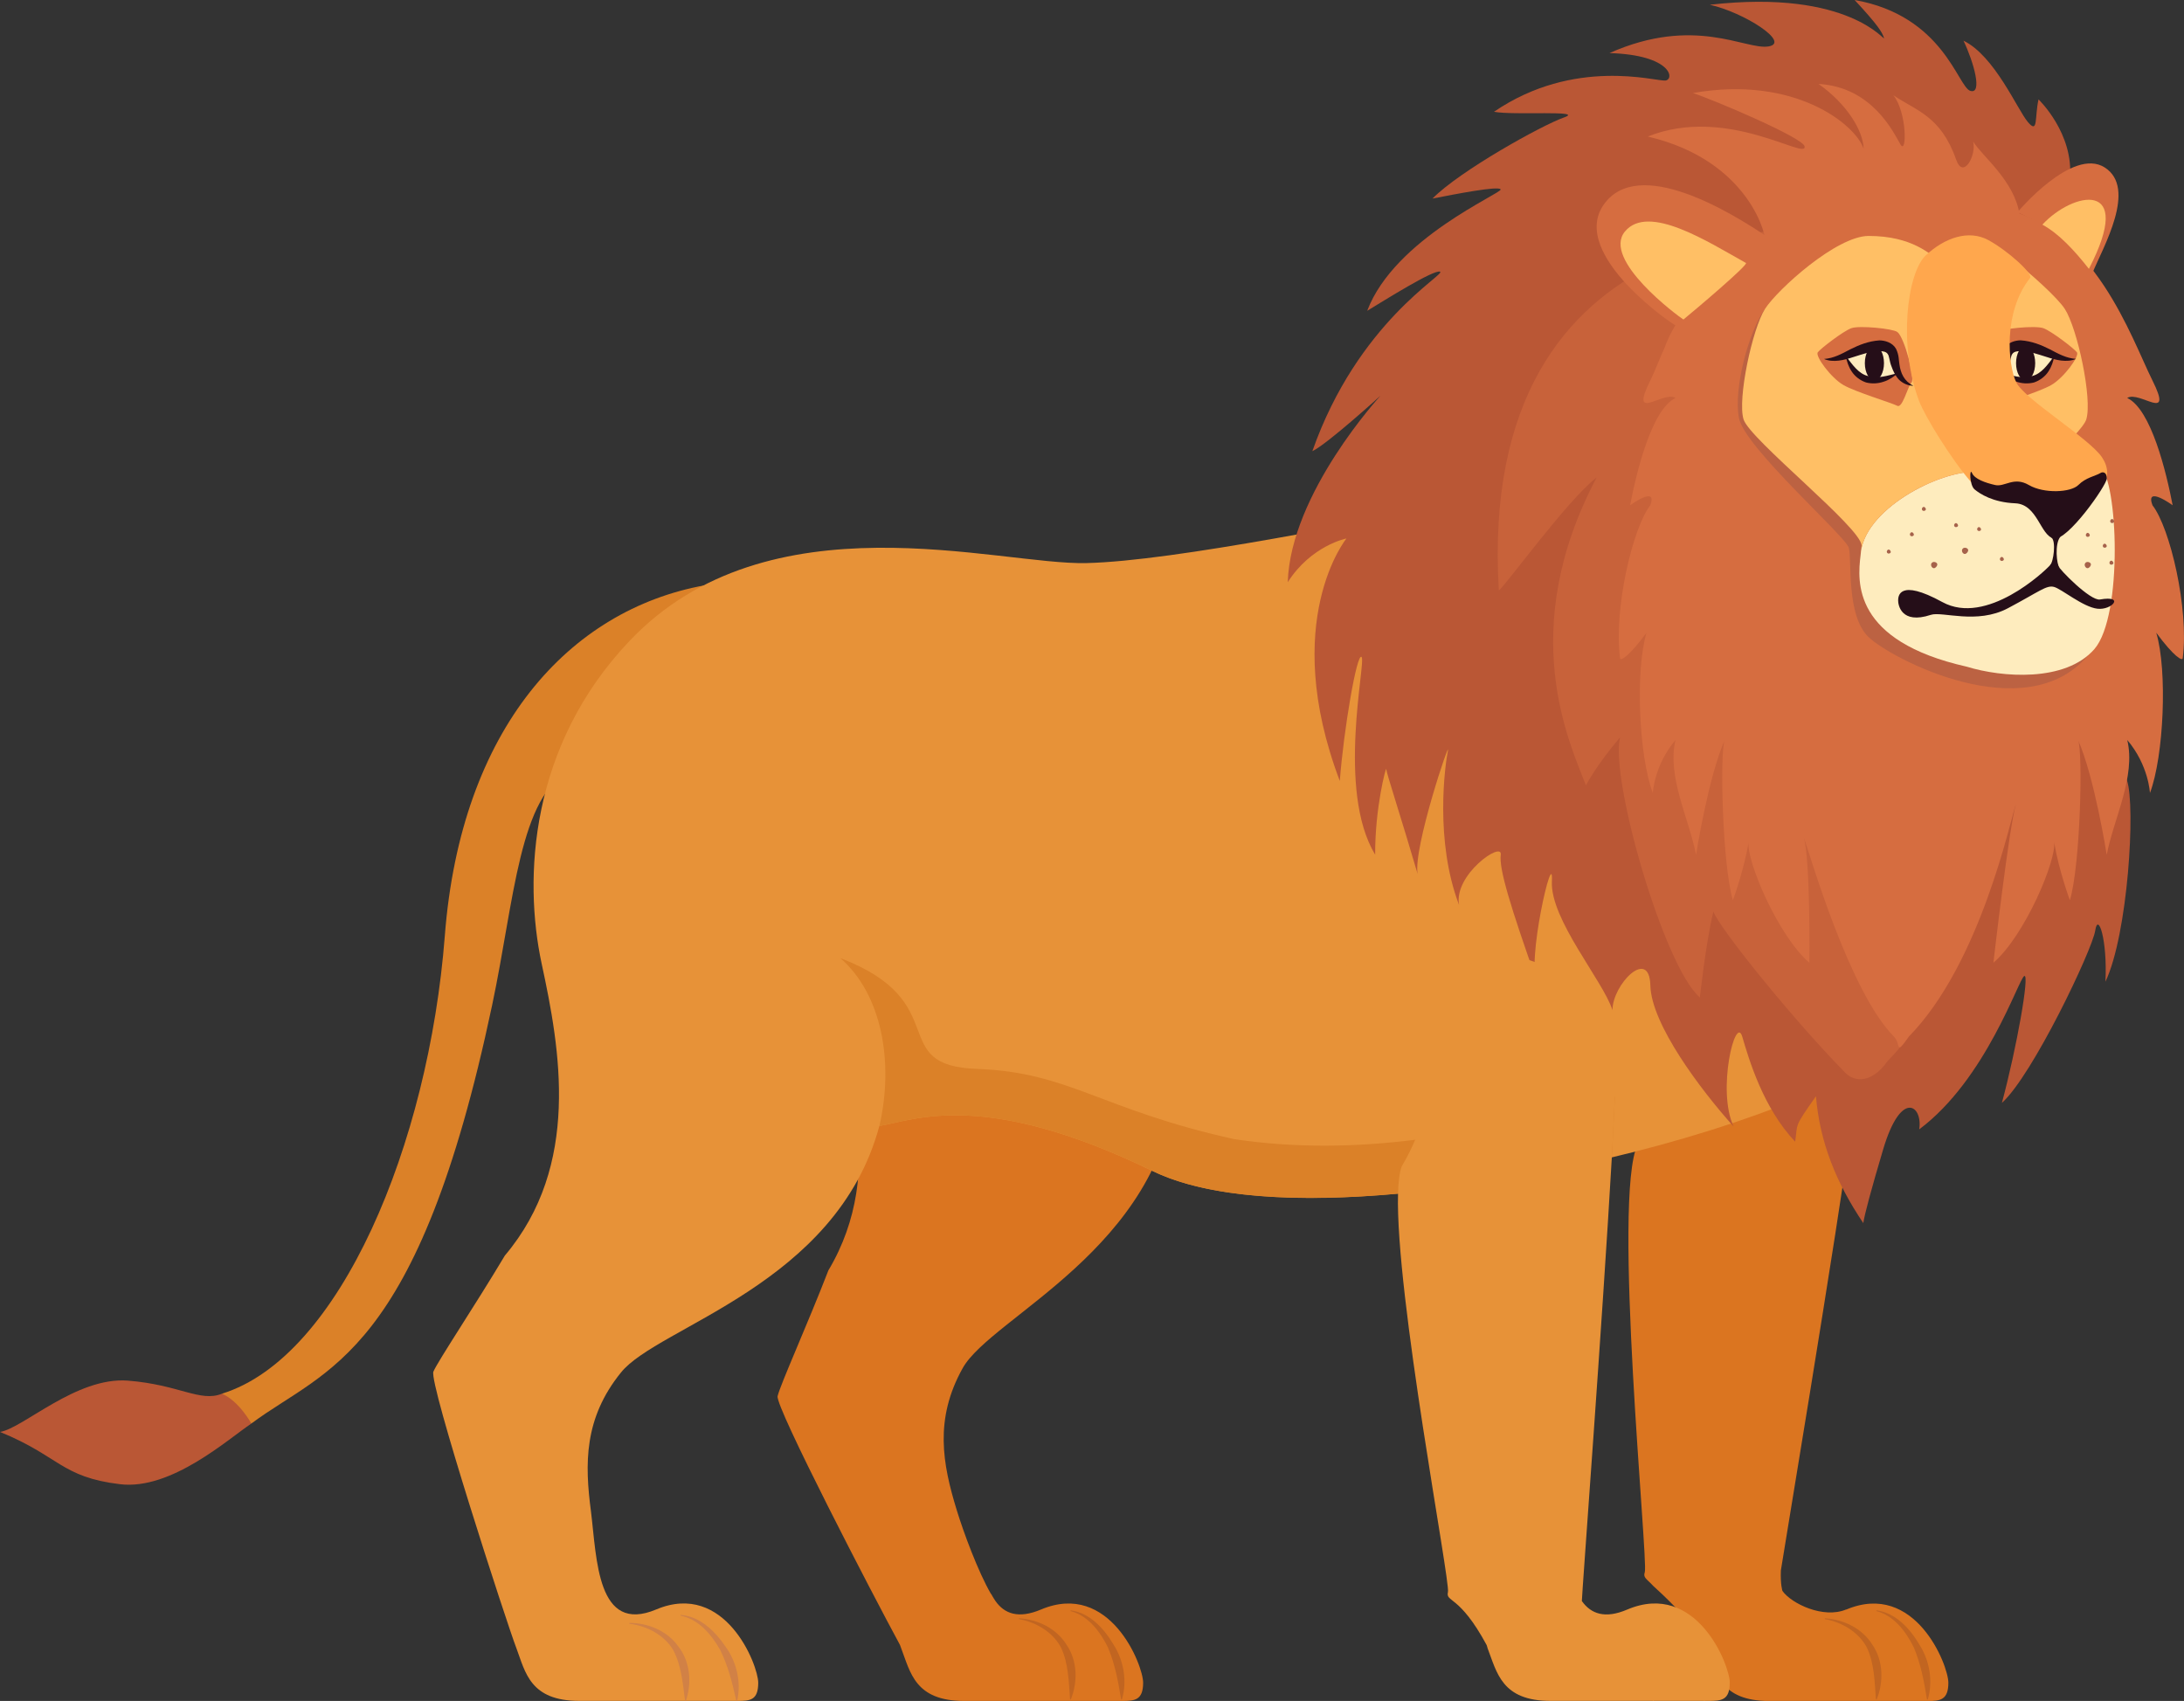<?xml version="1.0" encoding="UTF-8"?> <svg xmlns="http://www.w3.org/2000/svg" id="Ebene_2" data-name="Ebene 2" viewBox="0 0 381.02 296.73"><rect x="0" y="0" width="381.02" height="296.73" fill="#333333" stroke="none"/><defs><style> .cls-1 { fill: #d66d40; } .cls-2 { fill: #ffbf65; } .cls-3 { fill: #db8128; } .cls-4 { fill: #bc6242; } .cls-5 { fill: #e79238; } .cls-6 { fill: #ba5735; } .cls-7 { fill: #250e18; } .cls-8 { fill: #db7520; } .cls-9 { fill: #c8623a; } .cls-10 { fill: #ffa74d; } .cls-11 { fill: #a6624b; } .cls-12 { fill: #c16521; } .cls-13 { fill: #d18146; } .cls-14 { fill: #feecbe; } </style></defs><g id="_ŽÓť_1" data-name="—ŽÓť_1"><g><g><path class="cls-3" d="M122.92,102.11c-23.57,4.29-42.52,24.89-45.32,61.17s-18.29,73.51-38.89,79.85c1.84,1.62,5.13,5.21,5.13,5.21,13.09-9.75,29.04-11.55,42.02-73,3.9-18.41,4.74-36.76,13.74-40.95,4.69-10.52,9.86-22.93,23.31-32.28Z"></path><path class="cls-6" d="M0,249.8c4.05-.64,13.32-9.64,22.3-8.95,8.97.7,12.62,3.82,16.42,2.28,3.01,1.29,5.13,5.21,5.13,5.21-4.05,2.69-13.94,11.65-22.9,10.58-10.29-1.23-10.6-4.91-20.95-9.12Z"></path></g><path class="cls-8" d="M205.16,189.3c1.59-.51-5.93-7.01-11.9-9.84-9.41-4.45-18.72-8.66-28.66-11.94-8.29-2.74-16.67-5.73-25.38-7.02.81,3.6,1.85,6.94,3.03,9.89,5.7,14.24,12.71,33.71,2.27,51.23-3.67,9.49-8.39,19.92-8.86,21.94-.43,1.83,16.55,34.56,21.35,43.4.07.21.16.45.21.58,1.61,4.21,2.41,9.19,10.99,9.19h27.6c2.14,0,3.62-.13,3.62-3.19s-5.8-17.82-17.82-12.76c-3.96,1.67-6.39.73-7.95-1.49-.11-.16-.21-.33-.32-.5-.14-.23-.28-.46-.41-.72l-.03.02c-2.27-3.91-4.8-10.76-6-14.69-2.46-8.02-3.93-15.81,1.05-24.73,4.99-8.92,34.58-20.83,37.22-49.36Z"></path><path class="cls-8" d="M322.08,280.77c-3.96,1.67-9.56-1.02-11.12-3.24,0,0-.37-1.11-.27-3.57.31-1.87.72-4.4,1.21-7.39,0,0,0,0,0,0h0c4.08-24.83,13.62-82.85,12.95-85.99-1.72-8.19-3.98-10.82-13.58-14.9-8.01-3.41-34.12-3.52-32.6-.72,6.67,12.34,19.04,18.06,7.05,34.66-4.52,9.15,1.88,72.68,1.23,74.65-.32.96.27,1.1,1.48,2.4,1.14,1.03,6.84,6.21,9.06,10.3.07.21.16.45.21.58,1.61,4.21,2.41,9.19,10.99,9.19h27.6c2.14,0,3.62-.13,3.62-3.19s-5.8-17.82-17.82-12.76Z"></path><path class="cls-5" d="M327.3,182.71c-.16.6-.49,1.09-.87,1.47-11.43,12.41-95.87,34.46-125.38,20.09-29.56-14.37-41.65-8.82-47.64-7.84-7.46,27.77-38.65,34.95-45.08,43.01-6.48,8-6.32,15.95-5.23,24.23,1.03,8.28,1.03,21.45,11.38,17.1,12.03-5.06,17.8,9.69,17.8,12.79s-1.47,3.16-3.59,3.16h-27.6c-8.6,0-9.42-4.95-11-9.2-1.63-4.19-15.3-46.28-14.48-48.24.82-1.91,7.24-11.49,12.47-20.25,13.28-15.73,9.64-35.99,6.42-50.9-3.21-14.97-2.07-38,15.3-56.29,24.28-25.64,64.3-13.23,79.76-13.61,15.46-.38,48.45-7.24,70.94-11.49,21.78-4.03,73.82,79.21,66.8,95.98Z"></path><g><path class="cls-6" d="M361.11,31.21c.76-7.93-5.47-13.87-5.47-13.87-.7,3.14-.02,6.11-1.85,3.96-1.83-2.15-5.79-11.56-11.24-14.2,1.82,3.8,3.36,9.41,1.19,8.75-2.18-.66-4.65-13.11-20.18-15.85,4.13,4.46,4.79,5.61,5.12,6.61.33.99-5.78-8.59-30.39-5.78,5.95,1.32,14.2,6.61,10.24,7.27-3.96.66-12.87-5.45-27.74,1.16,10.9.33,11.39,4.62,9.74,4.79-1.65.17-15.85-4.13-29.89,5.45,3.47.66,16.02-.33,12.22.99-3.8,1.32-18.17,9.3-22.95,14.15,3.96-.77,11.56-2.26,11.89-1.6.33.66-18.5,8.52-23.28,21.18,2.81-1.7,11.72-7.31,12.72-6.82.99.5-14.37,8.79-22.29,31.31,2.64-1.26,11.89-9.68,11.89-9.68,0,0-15.69,17.01-16.18,32.53,4.13-6.44,10.24-7.62,10.24-7.62,0,0-11.72,14.39-1.16,42.3.66-8.75,2.97-22.46,3.8-21.63s-4.43,23.28,2.37,34.49c-.04-8.25,1.93-15.5,1.93-14.93s2.83,9.22,5.48,18.3c-.83-4.46,5.78-24,5.28-21.51s-2.34,15.69,1.95,26.92c-.99-5.28,7.6-11.23,7.27-8.77-.33,2.45,1.65,8.94,6.44,22.48-2.15-3.14,2.81-24.44,2.48-17.84-.33,6.61,8.92,17.34,10.57,22.46,0-4.46,6.44-11.06,6.61-4.29.17,6.77,8.75,18.17,14.53,24.61-2.97-6.28.33-19.65,1.5-15.69,1.17,3.96,3.62,12.39,9.23,18.33.5-3.3-.33-2.31,3.63-7.93.66,7.93,3.47,15.03,8.26,22.13q.33-2.31,3.47-12.88c3.14-10.57,6.94-7.6,6.28-3.47,11.72-8.75,17.34-26.26,18.33-26.75.99-.5-1.32,12.55-3.9,22.13,5.35-4.79,15.79-26.75,16.28-30.06.5-3.3,2.15,1.65,1.78,8.92,3.93-8.26,5.28-30.57,3.77-35.1-2.58-7.73-10.04-96.91-9.94-104.94Z"></path><path class="cls-9" d="M261.49,102.94c0,.75,12.11-15.97,17.06-19.64-14.2,26.85-4.63,46.44-1.87,53.71,0,0,1.68-3.35,5.95-8.37-1.76,7.27,7.66,39.98,13.93,45.37,0,0,1.05-9.7,2.36-14.98,1.12,3.01,14.11,19.09,23.08,28.18,1.49,1.5,4.51,1.87,7.3-2.09,14.35-14.67.22-19.66,1.34-22.67-1.39,4.51,2.49,11.56,2.49,11.56,6.27-5.39,18.54-37.58,17.54-39.59,3.26,7.27-17.48-94.44-26.29-94.74-7.43-.25-66.86-3.76-62.9,63.26Z"></path><path class="cls-1" d="M290.48,60.49c-1.08,2.34-1.77,4.29-2.56,5.87-3.74,7.51,2.2,1.74,4.4,3.06-4.18,1.98-6.83,12.99-7.93,18.72,0,0,4.84-3.53,3.52,0-3.08,3.97-6.39,18.05-5.28,26.64,0,.66,1.54-.22,4.62-4.4-1.98,6.61-1.32,21.58,1.1,27.96,0,0,.22-4.84,3.96-9.25-1.54,6.39,2.42,13.87,3.58,20.04,0,0,2.15-13.65,5.01-20.04-.88,1.76-.44,21.8,1.42,27.96,0,0,1.88-5.06,2.75-10.13-.46,3.08,5.08,16.29,10.59,21.03,0,0,.22-18-1-21.96.98,2.64,7.87,26.86,15.75,34.84,1.3,1.32.16,3.48,2.61,0,12.6-12.88,17.72-37.98,18.7-40.62-1.22,3.96-3.95,27.74-3.95,27.74,5.5-4.73,11.04-17.95,10.59-21.03.86,5.06,2.75,10.13,2.75,10.13,1.86-6.17,2.3-26.2,1.42-27.96,2.86,6.39,5.01,20.04,5.01,20.04,1.16-6.17,5.12-13.65,3.58-20.04,3.74,4.4,3.96,9.25,3.96,9.25,2.42-6.39,3.08-21.36,1.1-27.96,3.08,4.18,4.62,5.06,4.62,4.4,1.1-8.59-2.2-22.68-5.28-26.64-1.32-3.53,3.52,0,3.52,0-1.1-5.73-3.74-16.74-7.93-18.72,2.2-1.32,8.15,4.45,4.4-3.06-3.74-7.51-10.11-26.67-26.3-29.97-16.19-3.3-34.4-.97-45.3,7.58-10.89,8.55-13.39,16.39-13.39,16.39l-.05.14Z"></path><path class="cls-4" d="M307.92,53.89c-2.84,3.91-5.53,13.93-4.54,19.05s18.57,20.57,19.16,22.62-.52,11.79,3.46,15.59c3.98,3.8,27.39,16.02,38.23,3.23-25.78-22.05-51.33-59.43-56.31-60.47Z"></path><path class="cls-14" d="M344.94,82.3c3.18.13,10.24-1.33,16.78-2.9,2.11.77,3.84,1.43,4.66,2.01,3.08,2.2,4.07,25.98-.99,31.82-5.06,5.83-16.18,4.95-22.24,3.08-20.01-4.5-19.12-14.82-18.55-19.46.35-7.86,13.63-14.81,20.34-14.55Z"></path><path class="cls-2" d="M307.92,53.89c2.2-3.41,12.49-12.73,18.08-12.73,7.56,0,10.86,3.21,12.67,4.69,1.49,1.22,4.71,15.52,6.8,22.9,1.54,5.42,10.42,8.51,16.26,10.65-6.55,1.57-13.6,3.03-16.78,2.9-6.71-.27-19.99,6.69-20.34,14.55.09-.7.16-1.27.16-1.67,0-3.08-19.49-18.5-20.59-22.02-1.1-3.52,1.54-15.85,3.74-19.27Z"></path><path class="cls-2" d="M349.69,78.32c-2.4-.57-4.75-1.26-7.08-2.06-1.74-.6-2.95-.89-4.49-2,.36.26-.63-.58-.64-.59.4.38-.28-.51-.14-.19-.19-.43-.26-1.43-.18-2.19.51-4.68,3.61-8.78,5.9-12.73,2.47-4.28,3.89-9.05,6.82-13.08.21-.28.25-.62.36-.93,4.28,3.33,8.77,7.46,9.99,9.35,2.2,3.41,4.84,15.74,3.74,19.27-.41,1.3-3.31,4.21-6.81,7.53-2.32-1.3-4.9-1.75-7.47-2.36Z"></path><path class="cls-7" d="M357.66,98.59c-.98,1.12-11.12,10.65-18.8,6.44-7.68-4.21-7.71-.91-7.71-.25s.47,4.21,5.7,2.48c1.99-.66,8.01,1.73,13.46-1.16,5.45-2.89,6.69-4.05,8.01-3.72,1.32.33,5.06,3.52,7.6,3.81,2.54.29,4.84-2.38.44-1.61-1.66.29-7.13-5.26-7.38-6s-1-.37-1.32,0Z"></path><path class="cls-1" d="M365.05,47.61c1.87-4.51,7.82-14.75,2.15-18.39-5.67-3.63-15.25,7.82-15.25,7.82,5.39,2.2,11.67,7.49,13.1,10.57Z"></path><path class="cls-1" d="M308.28,41.3c-6.37-4.32-22.48-14.14-28.49-5.61-6.16,8.75,12.69,21.39,12.55,21.07,5.29-3.8,16.78-14.87,15.94-15.46Z"></path><path class="cls-2" d="M356.31,39.19c5.28-5.72,16.31-8.09,8.12,7.71-2.51-3.19-5.23-6.15-8.12-7.71Z"></path><path class="cls-2" d="M304.59,45.87c-6.64-3.7-17.02-10.4-21.1-5.49-4.08,4.91,9.26,14.78,10.2,15.36,2.12-1.73,11.49-9.67,10.9-9.87Z"></path><path class="cls-11" d="M342.28,96.05c0,.28.22.59.5.59s.59-.37.59-.65-.31-.44-.59-.44-.5.22-.5.5Z"></path><path class="cls-11" d="M336.89,98.53c0,.28.22.59.5.59s.59-.37.59-.65-.31-.44-.59-.44-.5.22-.5.5Z"></path><path class="cls-11" d="M363.69,98.53c0,.28.22.59.5.59s.59-.37.59-.65-.31-.44-.59-.44-.5.22-.5.5Z"></path><path class="cls-11" d="M333.44,93.54c.17.04.4-.05.45-.22.04-.17-.14-.43-.31-.47-.17-.04-.33.13-.37.3-.04.17.06.35.24.39Z"></path><path class="cls-11" d="M364.13,93.65c.17.04.4-.05.45-.22s-.14-.43-.31-.47c-.17-.04-.33.13-.37.3-.04.17.06.35.24.39Z"></path><path class="cls-11" d="M329.41,96.56c.17.04.4-.05.45-.22.04-.17-.14-.43-.31-.47-.17-.04-.33.13-.37.3-.04.17.06.35.24.39Z"></path><path class="cls-11" d="M349.14,97.85c.17.04.4-.05.45-.22.04-.17-.14-.43-.31-.47s-.33.13-.37.3c-.04.17.06.35.24.39Z"></path><path class="cls-11" d="M368.38,91.24c.17.04.4-.05.45-.22s-.14-.43-.31-.47c-.17-.04-.33.13-.37.3s.06.35.24.39Z"></path><path class="cls-11" d="M335.53,89.12c.17.04.4-.05.45-.22s-.14-.43-.31-.47c-.17-.04-.33.13-.37.3-.04.17.06.35.24.39Z"></path><path class="cls-11" d="M341.15,91.95c.17.04.4-.05.45-.22.04-.17-.14-.43-.31-.47s-.33.13-.37.3c-.04.17.06.35.24.39Z"></path><path class="cls-11" d="M368.25,98.5c.17.04.4-.05.45-.22.04-.17-.14-.43-.31-.47s-.33.13-.37.3c-.04.17.06.35.24.39Z"></path><path class="cls-11" d="M367.09,95.54c.17.04.4-.05.45-.22.04-.17-.14-.43-.31-.47-.17-.04-.33.13-.37.3-.04.17.06.35.24.39Z"></path><path class="cls-11" d="M345.18,92.63c.17.04.39-.05.43-.22s-.14-.42-.31-.46-.32.13-.36.29c-.04.17.06.34.23.38Z"></path><path class="cls-7" d="M357.91,93.8c.81.6.35,4.24-.25,4.79.65.2,1.65.46,1.65.46-.51-.52-.89-4.2.14-5.41-.44-.77-1.76.02-1.54.16Z"></path><path class="cls-1" d="M331,57.91c-.8-.59-6.61-1.16-8.01-.66-1.4.5-5.37,3.55-5.86,4.21-.5.66,2.31,4.46,4.46,5.7,2.15,1.24,8.5,3.14,9.41,3.63.91.5,1.82-3.39,2.48-4.05.66-.66-1.24-7.93-2.48-8.84Z"></path><path class="cls-1" d="M348.47,57.91c.8-.59,6.61-1.16,8.01-.66,1.4.5,5.37,3.55,5.86,4.21.5.66-2.31,4.46-4.46,5.7-2.15,1.24-8.5,3.14-9.41,3.63-.91.5-1.82-3.39-2.48-4.05-.66-.66,1.24-7.93,2.48-8.84Z"></path><path class="cls-14" d="M349.24,65.07c.91-3.88,1.2-6.69,9.15-2.97-1.05,2.48-3.2,6.28-9.15,2.97Z"></path><path class="cls-7" d="M358.39,62.09c-1.16,1.54-2.24,3.11-3.87,3.51-1.59.53-3.4-.07-5.27-.53.74.62,1.55,1.21,2.52,1.51.95.33,2.04.41,3.09.14,1.02-.35,1.92-1.03,2.48-1.88.58-.85.88-1.8,1.06-2.75Z"></path><ellipse class="cls-7" cx="353.39" cy="63.35" rx="1.67" ry="3"></ellipse><path class="cls-7" d="M346.61,67.29c.86-.01,1.75-.37,2.45-1.02.66-.68,1.06-1.54,1.36-2.38.35-.84.37-1.83.65-2.14.25-.38.76-.51,1.45-.5,1.42-.04,2.97.55,4.55,1.03,1.55.51,3.48,1.03,5.12.33-1.73-.12-3.08-.89-4.57-1.67-1.51-.76-3.13-1.43-5.09-1.57-.94,0-2.28.36-2.91,1.47-.56,1.16-.46,1.94-.59,2.69-.2,1.55-.82,2.97-2.42,3.75Z"></path><path class="cls-10" d="M354.16,48.5c-4.73,5.95-3.85,15.19-2.42,18.17,1.43,2.97,12.71,9.75,14.97,13.1,2.23,3.3.7,7.74-8.33,6.99-3.73-.31-7.47.92-14.52-2.68-3.5-4.03-8.06-11.49-9.05-14.11-3.66-9.65-2.13-22.34,1.17-25.43,3.3-3.08,7.5-4.52,10.92-2.65,3.41,1.87,7.82,5.85,7.27,6.61Z"></path><path class="cls-7" d="M366.44,82.52c-.95.56-2.53.77-3.85,2.09s-6,1.54-8.64,0c-2.64-1.54-4.18.39-5.89,0-1.71-.39-3.58-1.05-4.02-2.09s-.48,2.09.45,2.86c.93.77,3.18,2.26,7.09,2.42,3.91.17,4.35,5.62,6.72,6.14,2.37.52,9.25-9.32,9.25-10.46s-.7-1.21-1.1-.97Z"></path><path class="cls-14" d="M331.15,65.07c-.91-3.88-1.2-6.69-9.15-2.97,1.05,2.48,3.2,6.28,9.15,2.97Z"></path><path class="cls-7" d="M322.01,62.09c.18.95.48,1.91,1.06,2.75.56.85,1.46,1.53,2.48,1.88,1.05.27,2.14.19,3.09-.14.97-.3,1.78-.89,2.52-1.51-1.87.46-3.68,1.07-5.27.53-1.63-.39-2.71-1.96-3.87-3.51Z"></path><path class="cls-7" d="M325.34,63.35c0,1.66.75,3,1.67,3s1.67-1.34,1.67-3-.75-3-1.67-3-1.67,1.34-1.67,3Z"></path><path class="cls-7" d="M333.79,67.29c-1.6-.79-2.21-2.2-2.42-3.75-.14-.75-.03-1.53-.59-2.69-.63-1.12-1.97-1.47-2.91-1.47-1.95.14-3.57.81-5.09,1.57-1.49.78-2.84,1.55-4.57,1.67,1.64.7,3.57.18,5.12-.33,1.57-.48,3.13-1.07,4.55-1.03.69-.02,1.2.12,1.45.5.28.32.3,1.3.65,2.14.3.84.7,1.7,1.36,2.38.7.65,1.59,1.01,2.45,1.02Z"></path><path class="cls-1" d="M307.91,42.16c8.08-3.52,10.89-5.18,21.7-5.83,13.33-.8,13.63-.76,22.71,1.03-.89-5.82-6.53-10.13-8.08-12.66.59,2.4-1.73,6.69-2.97,3.15-2.69-7.67-7.03-8.55-10.96-11.24,2.4,2.95,2.38,10.54,1.24,8.58-1.16-1.96-4.83-10-14.3-10.55,4.95,3.47,7.81,8.19,7.87,11.28-1.4-4.13-11.89-12.83-29.78-9.69,3.58,1.16,19.19,7.77,19.49,9.3.5,2.59-13.54-7.25-27.36-1.71,17.99,4.2,20.9,17.94,20.44,18.33Z"></path></g><path class="cls-13" d="M109.8,283.12c3.17-.01,6.57,1.31,8.55,4.11,2.12,2.72,2.34,6.45,1.31,9.5h-.14c-.42-3.22-.66-6.23-2.08-8.89-1.54-2.59-4.53-4.2-7.65-4.58v-.14Z"></path><path class="cls-13" d="M118.74,281.72c3.36.24,6.01,2.83,7.82,5.51,1.97,2.7,2.79,6.26,2.04,9.49h-.14c-.71-3.19-1.44-6.12-2.84-8.93-1.5-2.63-3.73-5.32-6.9-5.94v-.14Z"></path><path class="cls-13" d="M278.63,283.12c3.17-.01,6.57,1.31,8.55,4.11,2.12,2.72,2.34,6.45,1.31,9.5h-.14c-.42-3.22-.66-6.23-2.08-8.89-1.54-2.59-4.53-4.2-7.65-4.58v-.14Z"></path><path class="cls-13" d="M287.56,281.72c3.36.24,6.01,2.83,7.82,5.51,1.97,2.7,2.79,6.26,2.04,9.49h-.14c-.71-3.19-1.44-6.12-2.84-8.93-1.5-2.63-3.73-5.32-6.9-5.94v-.14Z"></path><path class="cls-12" d="M318.37,282.31c3.17.18,6.48,1.7,8.29,4.61,1.95,2.85,1.95,6.58.74,9.56l-.13-.02c-.23-3.23-.29-6.25-1.55-8.99-1.38-2.68-4.27-4.46-7.37-5.02l.02-.14Z"></path><path class="cls-12" d="M327.37,280.92c3.34.44,5.84,3.18,7.48,5.97,1.81,2.81,2.41,6.41,1.47,9.59h-.14c-.52-3.24-1.08-6.2-2.3-9.09-1.34-2.71-3.41-5.53-6.53-6.34l.02-.14Z"></path><path class="cls-12" d="M177.78,282.31c3.17.18,6.48,1.7,8.29,4.61,1.95,2.85,1.95,6.58.74,9.56l-.13-.02c-.23-3.23-.29-6.25-1.55-8.99-1.38-2.68-4.27-4.46-7.37-5.02l.02-.14Z"></path><path class="cls-12" d="M186.78,280.92c3.34.44,5.84,3.18,7.48,5.97,1.81,2.81,2.41,6.41,1.47,9.59h-.14c-.52-3.24-1.08-6.2-2.3-9.09-1.34-2.71-3.41-5.53-6.53-6.34l.02-.14Z"></path><path class="cls-3" d="M281.74,191.31c-.16,2.99-.33,6.59-.54,10.56-11.98,2.89-24.99,5.23-37.29,6.37-17.2,1.58-33.05.82-42.85-3.97-29.56-14.37-41.65-8.82-47.64-7.84,2.56-11.11.44-22.97-6.81-29.29,20.09,7.68,7.79,18.78,23.9,19.33,16.11.6,21.45,7.08,44.81,12.25,10.51,1.58,21.18,1.42,31.58.11,12.25-1.47,24.12-4.36,34.84-7.51Z"></path><path class="cls-5" d="M301.77,293.56c0,3.05-1.47,3.16-3.65,3.16h-27.6c-8.55,0-9.36-4.95-11-9.2,0-.11-.11-.33-.16-.54-4.79-8.87-7.19-7.4-6.75-9.26.44-1.8-9.2-51.94-8.71-69.47.05-2.12.27-3.76.65-4.79.98-1.63,1.74-3.21,2.34-4.63,5.72-13.83-5.5-18.67-12.52-29.34-1.74-2.67,24.28-4.68,32.56-1.96,9.96,3.27,12.41,5.72,14.92,13.72.22.71.16,4.46-.11,10.07-.16,2.99-.33,6.59-.54,10.56-1.63,28.47-5.23,76.27-5.23,77.42,1.58,2.23,4.03,3.16,7.95,1.47,12.03-5.06,17.86,9.69,17.86,12.79Z"></path></g></g></svg> 